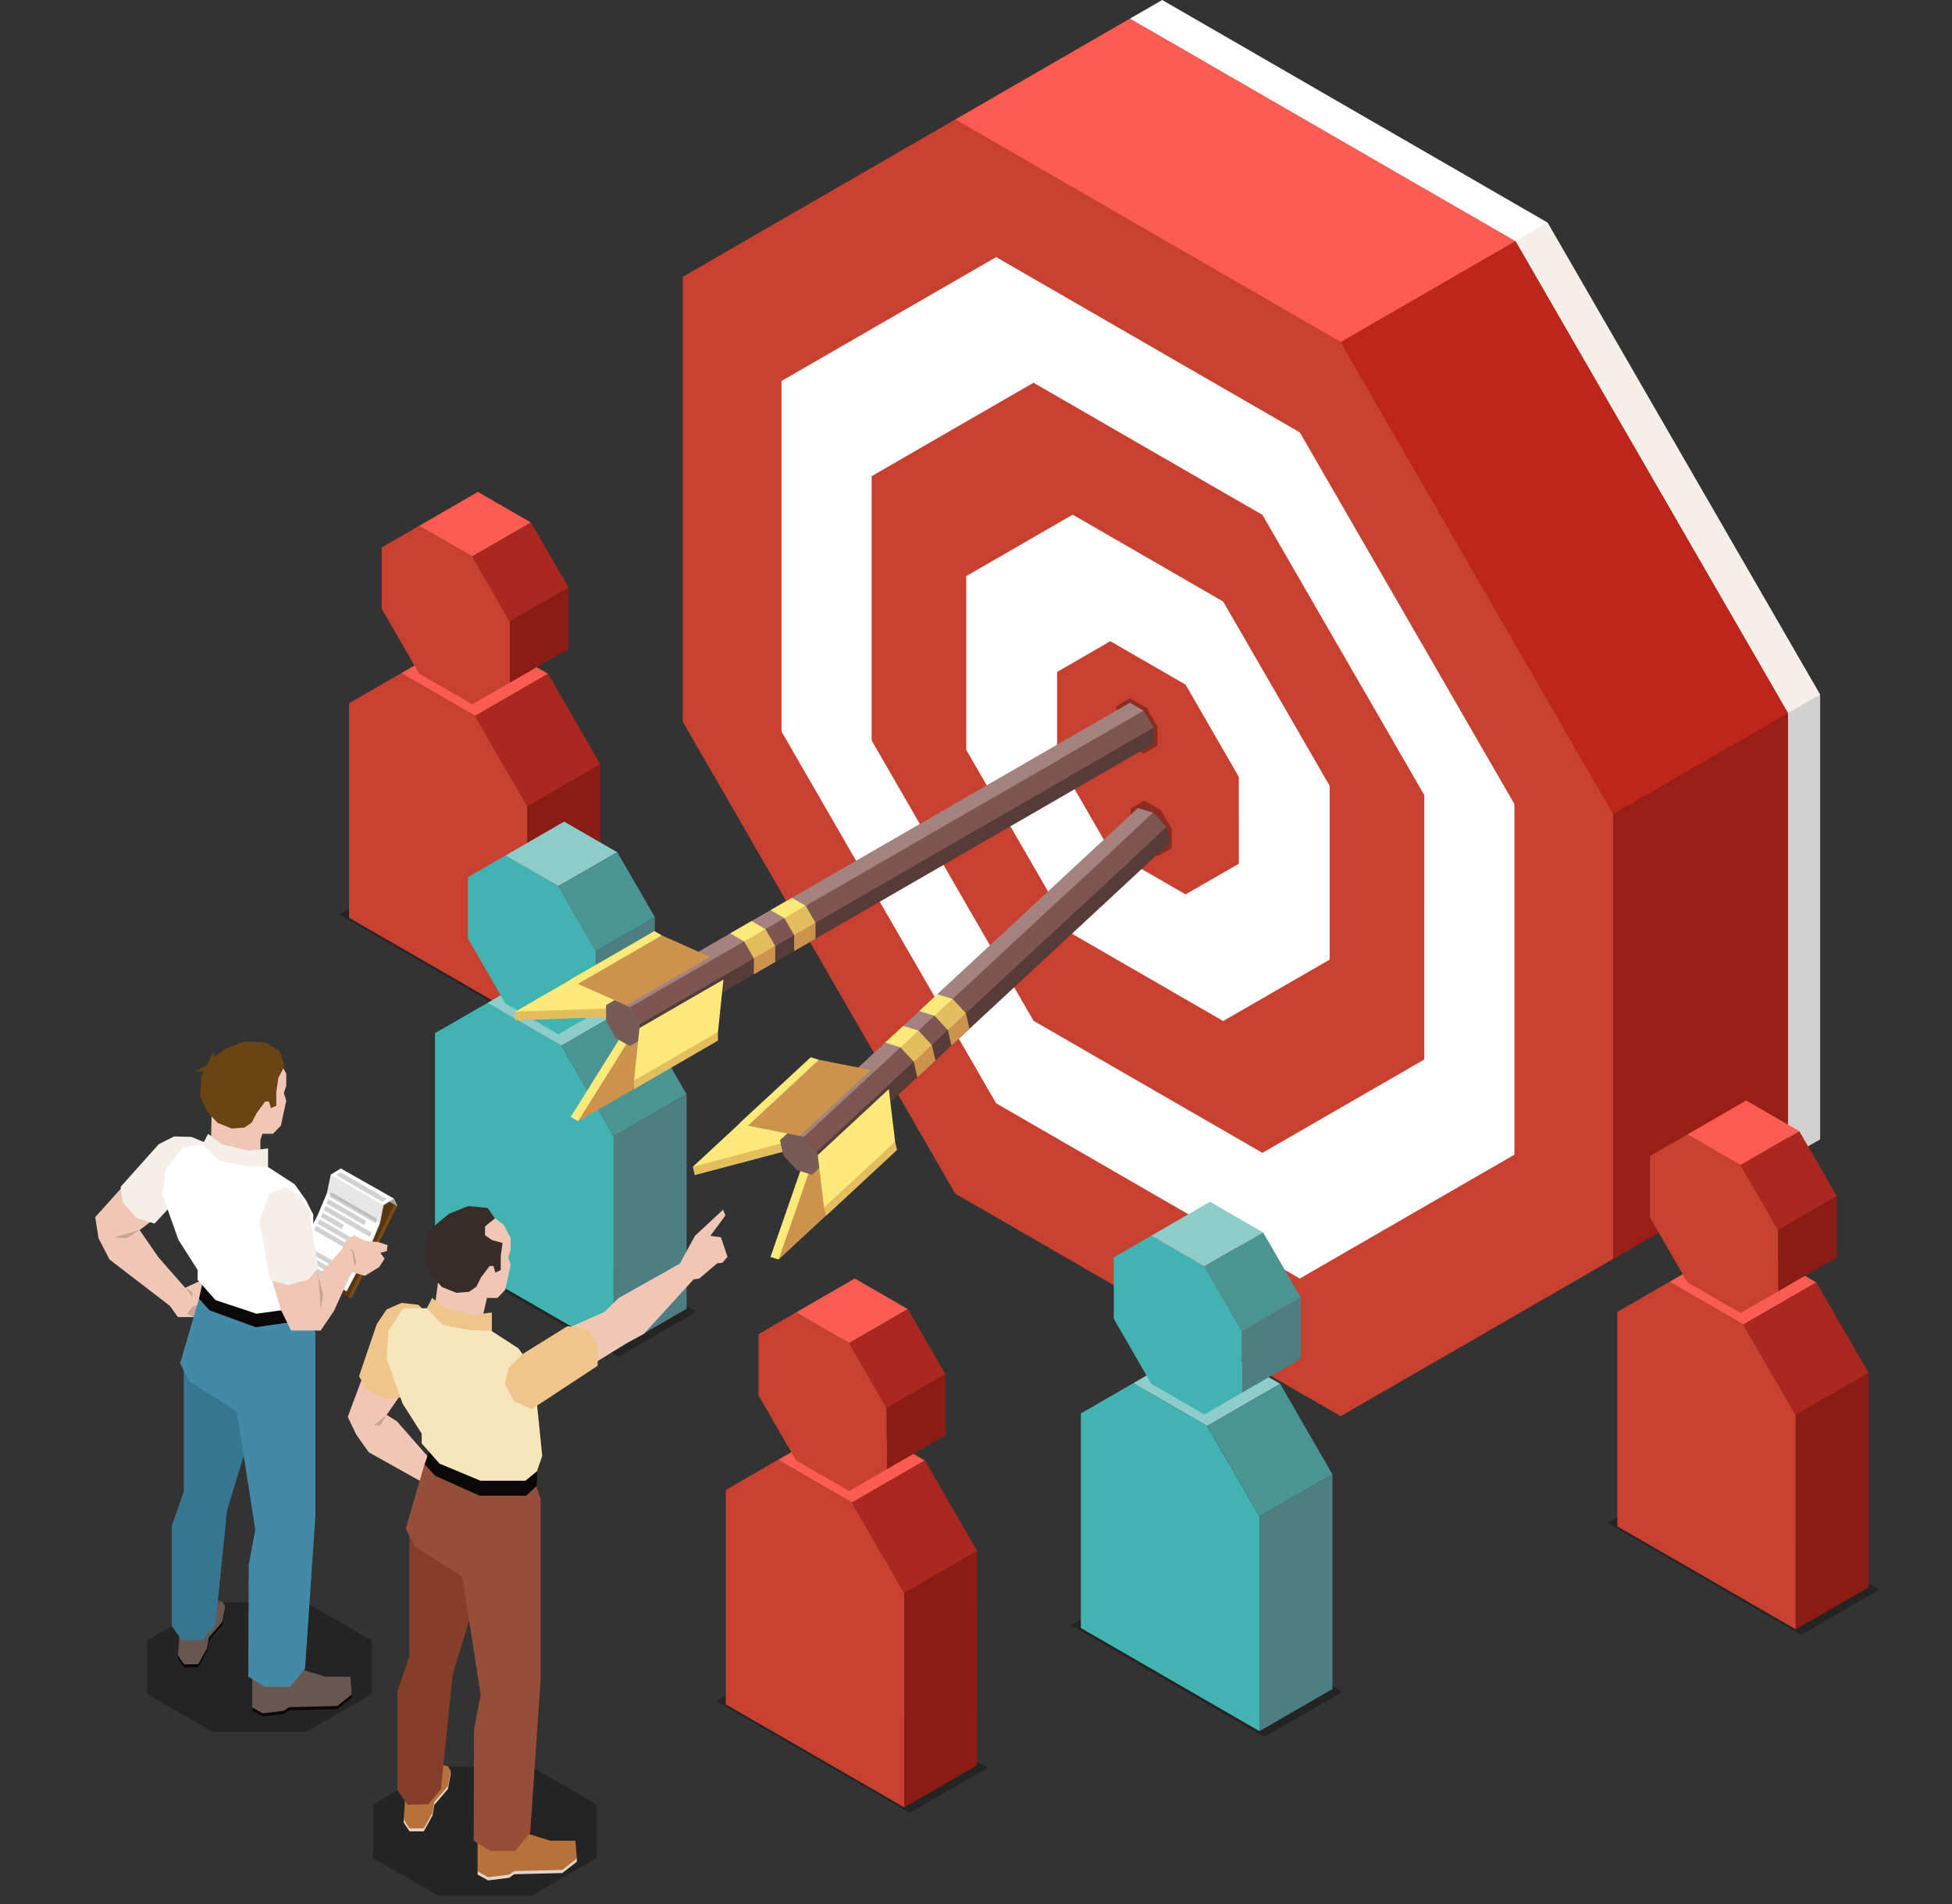 <svg xmlns="http://www.w3.org/2000/svg" xmlns:xlink="http://www.w3.org/1999/xlink" width="164" height="160" viewBox="0 0 164 160"><rect x="0" y="0" width="164" height="160" fill="#333333" stroke="none"/><defs><clipPath id="a"><rect width="164" height="160" transform="translate(920 935)" fill="#fff"/></clipPath><clipPath id="b"><rect width="149.884" height="159.319" fill="none"/></clipPath><clipPath id="c"><rect width="149.884" height="159.318" fill="none"/></clipPath><clipPath id="d"><rect width="22.816" height="13.174" fill="none"/></clipPath><clipPath id="f"><rect width="22.816" height="13.176" fill="none"/></clipPath><clipPath id="h"><rect width="3.458" height="4.665" fill="none"/></clipPath><clipPath id="j"><rect width="3.458" height="4.667" fill="none"/></clipPath><clipPath id="n"><rect width="22.818" height="13.174" fill="none"/></clipPath><clipPath id="p"><rect width="22.818" height="13.173" fill="none"/></clipPath><clipPath id="r"><rect width="18.792" height="10.853" fill="none"/></clipPath><clipPath id="t"><rect width="4.718" height="4.092" fill="none"/></clipPath><clipPath id="v"><rect width="18.865" height="10.892" fill="none"/></clipPath></defs><g transform="translate(-920 -935)" clip-path="url(#a)"><g transform="translate(928 935)"><g clip-path="url(#b)"><g transform="translate(0 0)"><g clip-path="url(#c)"><g transform="translate(20.508 73.052)" opacity="0.3"><g clip-path="url(#d)"><path d="M31.92,41.818l-16.265-9.39L9.1,36.208,25.369,45.6Z" transform="translate(-9.104 -32.427)"/></g></g></g></g><path d="M13.856,25.108,9.466,27.647v18.02l14.985,8.648V36.307L20.058,28.7Z" transform="translate(11.858 31.455)" fill="#c84030"/><path d="M23.746,27.13l-6.13,3.535-6.2-3.593,6.121-3.53Z" transform="translate(14.3 29.492)" fill="#fa5c52"/><rect width="7.072" height="8.781" transform="translate(31.918 60.158) rotate(-30.005)" fill="#ab281f"/><path d="M22.238,46.532l-6.121,3.523V32.045l6.121-3.535Z" transform="translate(20.192 35.717)" fill="#8a1c14"/><path d="M13.835,19.613l-3.152,1.825v5.141l3.152,5.465L18.3,34.616,21.452,32.8V27.648L18.3,22.188Z" transform="translate(13.384 24.57)" fill="#c84030"/><path d="M21.473,20.923l-4.927,2.848L12.083,21.2l4.929-2.85Z" transform="translate(15.137 22.986)" fill="#fa5c52"/><rect width="5.692" height="6.308" transform="translate(31.681 46.756) rotate(-30.004)" fill="#ab281f"/><path d="M20.394,27.064l-4.931,2.85v-5.15l4.931-2.848Z" transform="translate(19.372 27.456)" fill="#8a1c14"/><g transform="translate(0 0)"><g clip-path="url(#c)"><g transform="translate(27.696 100.834)" opacity="0.3"><g clip-path="url(#f)"><path d="M35.11,54.152,18.843,44.76l-6.549,3.785,16.265,9.392Z" transform="translate(-12.294 -44.76)"/></g></g></g></g><path d="M17.07,37.412l-4.4,2.541V57.986l15.008,8.671V48.615L23.29,41Z" transform="translate(15.876 46.868)" fill="#41b3b1"/><path d="M26.972,39.432l-6.128,3.537-6.22-3.593,6.125-3.532Z" transform="translate(18.322 44.903)" fill="#8ccccb"/><rect width="7.073" height="8.79" transform="translate(39.168 87.867) rotate(-29.931)" fill="#4b9494"/><path d="M25.463,58.845l-6.128,3.544V44.346l6.128-3.528Z" transform="translate(24.223 51.135)" fill="#4d7e82"/><path d="M17.051,31.912,13.9,33.727v5.161l3.152,5.463L21.5,46.935,24.663,45.1V39.954L21.5,34.482Z" transform="translate(17.412 39.978)" fill="#41b3b1"/><path d="M24.694,33.223l-4.945,2.845L15.3,33.5l4.929-2.852Z" transform="translate(19.165 38.393)" fill="#8ccccb"/><rect width="5.707" height="6.313" transform="matrix(0.866, -0.501, 0.501, 0.866, 38.916, 74.467)" fill="#4b9494"/><path d="M23.62,39.372l-4.943,2.845V37.072l4.943-2.859Z" transform="translate(23.398 42.862)" fill="#4d7e82"/><path d="M25.214,18.1V55.49L48.109,95.141l32.384,18.7,30.131-17.4V59.047L87.731,19.389,55.35.694Z" transform="translate(31.588 0.869)" fill="#991f16"/><path d="M100.085,62.81,77.19,23.154,44.806,4.458,21.911,17.678V55.065L44.806,94.72l32.384,18.7L100.085,100.2Z" transform="translate(27.45 5.585)" fill="#c84030"/><path d="M87.174,55.557,69.139,24.315,43.628,9.591,25.595,20V49.456L43.628,80.7l25.51,14.724,18.036-10.41Z" transform="translate(32.064 12.015)" fill="#fff"/><path d="M75.391,48.936l-13.6-23.553L42.556,14.277l-13.6,7.853V44.338l13.6,23.555,19.232,11.1,13.6-7.846Z" transform="translate(36.276 17.885)" fill="#c84030"/><path d="M63.02,41.987,54.072,26.5,41.43,19.2l-8.946,5.163v14.6l8.946,15.49,12.643,7.3,8.946-5.161Z" transform="translate(40.695 24.048)" fill="#fff"/><path d="M51.138,35.315l-4.472-7.747-6.321-3.649L35.874,26.5v7.3l4.472,7.745,6.321,3.647,4.474-2.575Z" transform="translate(44.941 29.965)" fill="#c84030"/><path d="M32.075,9.173l32.381,18.7,4.3.516,10.379-9L46.754.694Z" transform="translate(40.183 0.869)" fill="#fa5c52"/><path d="M41.3,0,38.591,1.564l32.381,18.7,2.2.926.5-2.489Z" transform="translate(48.345 0)" fill="#fff"/><path d="M63.128,64.854V27.465l.608-1.561h2.1l0,37.389Z" transform="translate(79.085 32.452)" fill="#d1d1d1"/><rect width="3.122" height="45.793" transform="translate(119.318 20.259) rotate(-29.998)" fill="#f4efe9"/><path d="M69.344,57.13,46.449,17.474,61.128,8.992l22.895,39.66L73.462,58.927Z" transform="translate(58.191 11.265)" fill="#bf261b"/><path d="M56.612,72.462V35.075L71.291,26.6V63.985Z" transform="translate(70.923 33.321)" fill="#991f16"/><path d="M15.661,38.321v.723l7.646-.268v-.723L20.8,37.273Z" transform="translate(19.62 46.695)" fill="#e3bd5e"/><path d="M30.363,35.812l-7.056,4.073-7.646.266,7.053-4.073Z" transform="translate(19.62 44.864)" fill="#fbe979"/><path d="M18.359,45.632l-.626-.36,4.06-6.49.622.36-.766,2.721Z" transform="translate(22.215 48.585)" fill="#fbe979"/><path d="M29.119,37.133l-7.053,4.075L18.011,47.7l7.053-4.071Z" transform="translate(22.564 46.52)" fill="#cc934c"/><g transform="translate(0 0)"><g clip-path="url(#c)"><g transform="translate(85.782 58.674)" opacity="0.3"><g clip-path="url(#h)"><path d="M40.389,30.71l-1.4-.809-.908-1.572V26.71l1.147-.665,1.4.809.91,1.579v1.613Zm-.926-1.284.926.534.5-.288V28.6l-.739-1.273-.924-.532-.5.286v1.068Z" transform="translate(-38.078 -26.046)"/></g></g></g></g><path d="M21.86,39.378l-.822-1.426-1.165-.671-.82.473V39.1l.82,1.428,1.165.669.822-.473Z" transform="translate(23.869 46.704)" fill="#785b56"/><path d="M20.582,51.818l-1.165-.671L62.6,26.213l1.165.671L20.735,51.838Z" transform="translate(24.325 32.838)" fill="#a4837e"/><path d="M20.756,52.87l-.822-1.426L63.122,26.51l.822,1.426-43.041,25Z" transform="translate(24.973 33.212)" fill="#7d5551"/><path d="M20.3,53.422V52.077L63.487,27.143v1.345Z" transform="translate(25.43 34.004)" fill="#573b38"/><path d="M23.683,35.392l1.165.674.155.018,1.636-1.052-1.162-.674Z" transform="translate(29.669 43.042)" fill="#fbe979"/><path d="M25.022,37.114,24.2,35.691l1.791-1.034.825,1.424-1.645,1.1Z" transform="translate(30.316 43.417)" fill="#e3bd5e"/><path d="M24.565,36.322v1.347l1.793-1.039V35.288Z" transform="translate(30.774 44.208)" fill="#cc934c"/><path d="M25.186,34.525l1.162.671.151.02,1.64-1.054-1.16-.671Z" transform="translate(31.552 41.957)" fill="#fbe979"/><path d="M26.524,36.248,25.7,34.825l1.793-1.036.822,1.428-1.645,1.095Z" transform="translate(32.198 42.329)" fill="#e3bd5e"/><path d="M26.067,35.454V36.8l1.793-1.036v-1.34Z" transform="translate(32.656 43.124)" fill="#cc934c"/><path d="M27.148,39.218V38.5l-3.7,1.775-3.35,2.3v.721Z" transform="translate(25.173 48.23)" fill="#e3bd5e"/><path d="M27.609,36.54,20.556,40.61l-.462,4.415,7.053-4.073Z" transform="translate(25.173 45.776)" fill="#fbe979"/><path d="M18.348,39.165l-.624-.36,7.053-4.073.624.36-1.85,1.784Z" transform="translate(22.204 43.511)" fill="#fbe979"/><path d="M29.112,36.7l-7.053,4.075L18,38.965l7.053-4.073Z" transform="translate(22.551 43.712)" fill="#cc934c"/><g transform="translate(0 0)"><g clip-path="url(#c)"><g transform="translate(86.989 67.275)" opacity="0.3"><g clip-path="url(#j)"><path d="M40.926,34.531l-1.4-.809-.908-1.579V30.528l1.144-.665,1.4.813.91,1.575v1.613Z" transform="translate(-38.614 -29.864)"/></g></g></g></g><path d="M29.848,43.47l-.162-.7-2.62-.205L22.288,44.73l.16.7Z" transform="translate(27.922 53.321)" fill="#e3bd5e"/><path d="M35.656,40.194l-5.97,5.542-7.4,1.96,5.97-5.54Z" transform="translate(27.922 50.354)" fill="#fbe979"/><path d="M25.869,51.121l-.685-.214,2.507-7.229.692.214-.142,2.829Z" transform="translate(31.55 54.719)" fill="#fbe979"/><path d="M33.972,41.314,28,46.854l-2.514,7.229,5.972-5.537Z" transform="translate(31.931 51.757)" fill="#cc934c"/><path d="M28.639,43.844l-1.12-1.2-1.282-.4-.7.647.3,1.309,1.117,1.2,1.286.4.692-.647Z" transform="translate(31.995 52.92)" fill="#785b56"/><path d="M27.132,57.8l-1.282-.4L55.219,30.141l1.282.394L27.285,57.782Z" transform="translate(32.384 37.759)" fill="#a4837e"/><path d="M27.538,58.786l-1.12-1.2L55.788,30.316l1.122,1.205L27.7,58.815Z" transform="translate(33.097 37.979)" fill="#7d5551"/><path d="M27.211,59.425l-.3-1.309L56.285,30.851l.3,1.309Z" transform="translate(33.72 38.649)" fill="#573b38"/><path d="M29.461,39.675l1.286.4.153-.016,1.363-1.39-1.286-.4Z" transform="translate(36.907 47.94)" fill="#fbe979"/><path d="M31.15,41.055,30.03,39.85l1.518-1.406,1.115,1.205-1.356,1.437Z" transform="translate(37.621 48.162)" fill="#e3bd5e"/><path d="M30.527,40.385l.3,1.311,1.523-1.4-.3-1.313Z" transform="translate(38.244 48.832)" fill="#cc934c"/><path d="M30.732,38.5l1.282.4.155-.02,1.365-1.39-1.286-.4Z" transform="translate(38.501 46.461)" fill="#fbe979"/><path d="M32.423,39.877,31.3,38.671l1.521-1.408,1.12,1.205-1.358,1.44Z" transform="translate(39.213 46.683)" fill="#e3bd5e"/><path d="M31.8,39.208l.3,1.307,1.516-1.406-.3-1.311Z" transform="translate(39.837 47.352)" fill="#cc934c"/><path d="M33.316,43.287l-.164-.7-3.212,2.55-2.757,2.987.162.7Z" transform="translate(34.052 53.348)" fill="#e3bd5e"/><path d="M32.918,40.626l-5.972,5.542.532,4.409,5.968-5.537Z" transform="translate(33.757 50.895)" fill="#fbe979"/><path d="M24.727,45.193l-.694-.216,5.972-5.54.689.216L29.289,41.8Z" transform="translate(30.108 49.405)" fill="#fbe979"/><path d="M34.665,40.393,28.7,45.933l-4.357-.861,5.968-5.54Z" transform="translate(30.494 49.525)" fill="#cc934c"/><g transform="translate(0 0)"><g clip-path="url(#c)"><g transform="translate(81.958 132.785)" opacity="0.3"><g clip-path="url(#f)"><path d="M59.2,68.337,42.932,58.943l-6.551,3.782,16.267,9.394Z" transform="translate(-36.381 -58.943)"/></g></g></g></g><path d="M41.156,51.6l-4.4,2.541V72.168l15.006,8.669V62.8l-4.393-7.608Z" transform="translate(46.053 64.637)" fill="#41b3b1"/><path d="M51.058,53.615l-6.13,3.537-6.215-3.591,6.123-3.535Z" transform="translate(48.498 62.672)" fill="#8ccccb"/><rect width="7.074" height="8.788" transform="translate(93.43 119.818) rotate(-29.931)" fill="#4b9494"/><path d="M49.549,73.029l-6.128,3.541V58.531L49.549,55Z" transform="translate(54.398 68.903)" fill="#4d7e82"/><path d="M41.136,46.094l-3.149,1.818v5.163l3.149,5.456,4.451,2.588,3.163-1.836V54.137l-3.163-5.47Z" transform="translate(47.589 57.746)" fill="#41b3b1"/><path d="M48.781,47.406l-4.945,2.845-4.451-2.573,4.931-2.85Z" transform="translate(49.34 56.161)" fill="#8ccccb"/><rect width="5.707" height="6.315" transform="translate(93.179 106.417) rotate(-30.037)" fill="#4b9494"/><path d="M47.705,53.556,42.765,56.4V51.254l4.94-2.857Z" transform="translate(53.575 60.63)" fill="#4d7e82"/><g transform="translate(0 0)"><g clip-path="url(#c)"><g transform="translate(52.168 139.156)" opacity="0.3"><g clip-path="url(#n)"><path d="M45.976,71.163,29.711,61.771l-6.553,3.782,16.265,9.392Z" transform="translate(-23.157 -61.771)"/></g></g></g></g><path d="M27.909,54.452l-4.391,2.539V75.008l14.988,8.653V65.652l-4.393-7.605Z" transform="translate(29.464 68.216)" fill="#c84030"/><path d="M37.8,56.474l-6.128,3.535-6.206-3.593,6.123-3.53Z" transform="translate(31.905 66.253)" fill="#fa5c52"/><rect width="7.072" height="8.781" transform="translate(63.579 126.263) rotate(-30.005)" fill="#ab281f"/><path d="M36.292,75.874,30.172,79.4V61.389l6.121-3.535Z" transform="translate(37.798 72.478)" fill="#8a1c14"/><path d="M27.889,48.957l-3.152,1.825v5.141l3.152,5.465,4.465,2.57,3.154-1.816V56.99l-3.154-5.458Z" transform="translate(30.99 61.332)" fill="#c84030"/><path d="M35.529,50.265,30.6,53.117l-4.463-2.575,4.934-2.852Z" transform="translate(32.743 59.745)" fill="#fa5c52"/><rect width="5.693" height="6.307" transform="translate(63.342 112.861) rotate(-30.015)" fill="#ab281f"/><path d="M34.447,56.409l-4.929,2.848v-5.15l4.929-2.848Z" transform="translate(36.979 64.216)" fill="#8a1c14"/><g transform="translate(0 0)"><g clip-path="url(#c)"><g transform="translate(127.066 124.198)" opacity="0.3"><g clip-path="url(#p)"><path d="M79.223,64.521l-16.27-9.39L56.4,58.914l16.267,9.392Z" transform="translate(-56.404 -55.132)"/></g></g></g></g><path d="M61.153,47.812l-4.386,2.537V68.366l14.985,8.651v-18l-4.393-7.608Z" transform="translate(71.116 59.898)" fill="#c84030"/><path d="M71.05,49.833l-6.13,3.535-6.206-3.591,6.123-3.532Z" transform="translate(73.555 57.934)" fill="#fa5c52"/><rect width="7.072" height="8.781" transform="matrix(0.866, -0.5, 0.5, 0.866, 138.477, 111.304)" fill="#ab281f"/><path d="M63.419,54.75V72.757l6.116-3.521V51.213Z" transform="translate(79.45 64.159)" fill="#8a1c14"/><path d="M61.137,42.316l-3.154,1.822v5.145l3.154,5.465L65.6,57.317,68.753,55.5V50.349L65.6,44.893Z" transform="translate(72.639 53.012)" fill="#c84030"/><path d="M68.775,43.626l-4.927,2.852L59.383,43.9l4.931-2.85Z" transform="translate(74.393 51.427)" fill="#fa5c52"/><rect width="5.692" height="6.305" transform="translate(138.24 97.902) rotate(-29.995)" fill="#ab281f"/><path d="M67.692,49.767l-4.929,2.85V47.465l4.929-2.845Z" transform="translate(78.628 55.899)" fill="#8a1c14"/><path d="M13.793,52.833l-1.106,1.6.858.541L16.114,57.9l.185,1.41-.834.662-4.28-2.392-1.061-1.494L9.418,54.6l1.142-3.059,2.3-.083Z" transform="translate(11.799 64.46)" fill="#f0c6b4"/><path d="M10.4,53.66h.523l.525-.883Z" transform="translate(13.034 66.117)" fill="#c7a495"/><path d="M13.412,48.6l1.415.158.944.928-.1,2.356L13.644,56.49l-1.482.243-1.7-.861-.624-1.111,1.489-4.379.834-1.239Z" transform="translate(12.326 60.886)" fill="#efc58b"/><g transform="translate(0 0)"><g clip-path="url(#c)"><g transform="translate(23.341 148.466)" opacity="0.3"><g clip-path="url(#r)"><path d="M29.153,73.577V69.083L23.65,65.9H15.866l-5.506,3.179v4.494l5.506,3.179H23.65Z" transform="translate(-10.361 -65.903)"/></g></g></g></g><path d="M11.5,70.133v.25l.493.748h1.2l.728-1.318.155-.9,1.142-1.336.234-1.259v-.252l-1.888,1.829Z" transform="translate(14.412 82.761)" fill="#e2d5c5"/><path d="M11.644,68.563l-.14,1.888L12,71.2h1.2l.728-1.318.158-.906,1.14-1.334.237-1.262-.216-.39-.766-.18Z" transform="translate(14.412 82.445)" fill="#b87139"/><path d="M12.279,57.1V67.648l-1.009,2.888v8.376l.863,1.219,1.739-.047,1.054-1.262.982-9.586L17.8,63.028V59.016Z" transform="translate(14.118 71.529)" fill="#853e2a"/><path d="M17.562,69.8l-3.3.6v.277l.888.489,1.768-.216.412-.3,4.05-.1L22.6,69.6v-.275Z" transform="translate(17.864 86.848)" fill="#e2d5c5"/><path d="M14.26,69.218v2.368l.888.493,1.768-.216.415-.3,4.048-.095,1.219-.966-.117-1.494H20.358l-2.048-.631Z" transform="translate(17.864 85.667)" fill="#b87139"/><path d="M13.164,54.614l-1.584,5.422.791,1.534,3.947,2.476,1.554,9.91-.55,2.949-.038,9.356,1.415.865h2.082l1.257-1.534.867-12.735V57.482l-.867-2.316Z" transform="translate(14.508 68.419)" fill="#944e39"/><path d="M12.8,53.986,12.284,55.4l.883.98L16.9,58.054h3.922l.883-.827.074-2.122Z" transform="translate(15.389 67.632)" fill="#0a0808"/><path d="M14.247,48.8H12.269l-1.257,1.915-.142,2.332L12.2,56.8l1.613,2.534v.825l1.494,1.694,3.444,1.44h3.773l.971-.8.444-1.291L23.5,56.867V54.7l-.622-1.223-.944-1.313-2.228-1.442Z" transform="translate(13.618 61.138)" fill="#f7e6bb"/><path d="M17.012,49.825l-.435,1.89-.9.255-2.4-.75-.581-1.174.2-1.512,1.088-1.244,3.028.867Z" transform="translate(15.902 59.244)" fill="#f0c6b4"/><path d="M18.107,54.957l2.8-1.239,1.205-1.18,5.132-2.881,1.268-2.338,2.361-2.192.205.473-1.268,1.719.885.119.559,1.645-.444.507-.412.032-1.532,1.293-.464.059-4.165,4.573-1.473.793-2.422,1.509-2.032-.266-.856-1.271Z" transform="translate(21.872 56.532)" fill="#f0c6b4"/><path d="M16.251,45.577l.734.523.592,1.133v1.007l-.207.6.207.651-.453,2.082-.653.689h-.885l-.892-.948-.863-2.633.385-3.332Z" transform="translate(17.327 56.809)" fill="#f0c6b4"/><path d="M17.358,47.442V46.7l.827-.669-.611-.885-1.631-.155-1.611.647-1.361,1.122L12.4,47.839l-.117,1.708.59,1.3.865.944,1.2.489,1.075-.083.613-.43.394-.782.728-.96h.32l.153.55.455-.2V49.19l.153-1.1-.883-.234Z" transform="translate(15.393 56.358)" fill="#362c29"/><path d="M15.272,54.324l.768,1.446,1.5.676,5.533-3.64L23.1,51.17,22.2,49.755l-1.649-.288-3.834,2.381L15.6,52.958Z" transform="translate(19.133 61.97)" fill="#efc58b"/><path d="M12.369,49.287l1.325,1.385,2.212.442,1.922.088V49.641l-1.64.205-2.228-.559-1.151-.872Z" transform="translate(15.496 60.653)" fill="#efc58b"/><path d="M11.572,43.908,16,46.468,11.9,54.107,7.476,51.552,11.3,43.816Z" transform="translate(9.366 54.892)" fill="#573711"/><path d="M13.535,45.045,9.71,52.781l-.268-.095,3.825-7.736Z" transform="translate(11.828 56.313)" fill="#7b4a19"/><path d="M10.9,44.909l.8.462v-.036l-.291-.577-.318-.068Z" transform="translate(13.66 55.987)" fill="#a39c95"/><path d="M15.8,46.1l-4.44-2.512-.847.52-.318,1.55L9.4,47.55l-2,3.8,4.451,2.57.077-.18,1.913-3.658.777-1.859.3-1.552.834-.52Z" transform="translate(9.273 54.602)" fill="#fff"/><path d="M8.16,46.076l3.882,2.239.182-.351L8.343,45.727Z" transform="translate(10.223 57.286)" fill="#d1d1d1"/><path d="M8.287,45.834l3.882,2.239.185-.351L8.47,45.485Z" transform="translate(10.382 56.983)" fill="#d1d1d1"/><path d="M8.413,45.6l1.755,1.011.182-.349-1.784-1.03Z" transform="translate(10.54 56.668)" fill="#d1d1d1"/><path d="M7.651,47.043l3.882,2.239.182-.347L7.836,46.694Z" transform="translate(9.585 58.497)" fill="#d1d1d1"/><path d="M7.779,46.8l3.882,2.239.182-.349L7.964,46.453Z" transform="translate(9.746 58.195)" fill="#d1d1d1"/><path d="M8.521,45.35,12.4,47.589l.155-.369L8.672,44.98Z" transform="translate(10.674 56.35)" fill="#d1d1d1"/><path d="M8.979,43.963,12.857,46.2l.383-.237L9.362,43.729Z" transform="translate(11.249 54.782)" fill="#d1d1d1"/><path d="M8.625,45.094l3.161,1.825.185-.349L8.778,44.726Z" transform="translate(10.805 56.032)" fill="#d1d1d1"/><path d="M7.713,46.936l-.194.374L11.4,49.547l.2-.372Z" transform="translate(9.42 58.8)" fill="#d1d1d1"/><path d="M8.794,44.705l-.063.146L12.611,47.1l.061-.144.05-.252L8.842,44.462Z" transform="translate(10.938 55.701)" fill="#d1d1d1"/><g transform="translate(0 0)"><g clip-path="url(#c)"><g transform="translate(19.467 98.707)" opacity="0.1"><g clip-path="url(#t)"><path d="M8.958,43.816l-.318,1.548,4.4,2.543.036-.052.277-1.388,0-.113Z" transform="translate(-8.642 -43.816)" fill="#0a0808"/></g></g></g></g><path d="M9.406,52.528l-.05-.027,2-3.807.786-1.892.318-1.552.888-.55.32.647-.029.014-.315-.577-.811.5L12.2,46.819l-.793,1.9Z" transform="translate(11.722 55.998)" fill="#d1d1d1"/><g transform="translate(0 0)"><g clip-path="url(#c)"><g transform="translate(4.372 134.655)" opacity="0.3"><g clip-path="url(#v)"><path d="M20.805,67.475V62.963l-5.528-3.188-7.81,0-5.526,3.19v4.512l5.526,3.19h7.81Z" transform="translate(-1.941 -59.773)"/></g></g></g></g><path d="M0,46.737l.277,1.775.93,1.793,5.069,3.888.669.942H8.268l.928-.408.592-1.7L9.7,51.9l-.982.237-1.162.536L5.31,50.112,3.731,47.821l.874-.662.153-2.611-2.6-.212Z" transform="translate(0 55.542)" fill="#f0c6b4"/><path d="M3.866,48.93l-.437.574.545.284L4.753,48.6Z" transform="translate(4.295 60.889)" fill="#c7a495"/><path d="M.7,46.5l1.075.056,1.075-.671Z" transform="translate(0.879 57.48)" fill="#c7a495"/><path d="M3.944,48.832v-.4l-.579-.4Z" transform="translate(4.216 60.173)" fill="#c7a495"/><path d="M4.143,43.049.948,46.624,1.1,47.9l1.174,1.34,1.521.475,3.422-3.688,1-3.057L6.9,42.432l-1.467-.041Z" transform="translate(1.188 53.107)" fill="#f4efe9"/><path d="M3.088,64.017v.248l.493.75h1.2l.732-1.32.158-.908,1.144-1.343.237-1.259v-.25L5.161,61.764Z" transform="translate(3.869 75.084)" fill="#0a0808"/><path d="M3.228,62.439l-.14,1.9.493.75h1.2l.732-1.325.158-.906,1.144-1.343.237-1.262-.216-.4-.77-.176Z" transform="translate(3.869 74.765)" fill="#685750"/><path d="M3.867,50.933V61.521l-1.014,2.9v8.407l.867,1.223L5.462,74,6.52,72.735l.987-9.617L9.4,56.885V52.859Z" transform="translate(3.574 63.808)" fill="#377691"/><path d="M9.169,63.685l-3.314.606v.275l.888.493,1.775-.216.412-.3,4.064-.1,1.226-.962v-.277Z" transform="translate(7.335 79.182)" fill="#0a0808"/><path d="M9.919,62.26l2.052.633H14.1l.117,1.5-1.226.969-4.064.1-.412.3-1.775.214-.888-.491V63.1Z" transform="translate(7.335 77.998)" fill="#685750"/><path d="M4.754,48.441,3.166,53.888l.8,1.536,3.958,2.483,1.559,9.946-.552,2.962-.038,9.392,1.419.865H12.4l1.264-1.539.865-12.784V51.32L13.664,49Z" transform="translate(3.966 60.685)" fill="#428aa8"/><path d="M4.171,47.837l-.3,1.361.885.984L8.634,51.6l4.145-.595-.534-2.187Z" transform="translate(4.85 59.929)" fill="#0a0808"/><path d="M5.9,42.68l-1.654.284-1.46,1.789-.277,2.19,1.34,3.767,1.617,2.546v.827l1.5,1.7L10.4,56.924l3.469-.473,1.311-4.6V48.594l-.622-1.223-.946-1.325L11.383,44.6Z" transform="translate(3.14 53.469)" fill="#fff"/><path d="M9.205,47.242l.376-.791.665-.376.854.455,1.162.128.77.255-.065.5-.543.142.354.491-.455.714-1.2.725-1.113-.315-.527-1.007Z" transform="translate(11.532 57.722)" fill="#f0c6b4"/><path d="M10.321,48.328l.146.511,2-2.246.849.113.191,1.3L11.8,51.777l-1.129,1.66H8.183l-.856-1.753L6.6,49.252l.779-1.376,1.719-.34Z" transform="translate(8.268 58.371)" fill="#f0c6b4"/><path d="M9.746,46.811l.182,1.23.151-.333-.255-.948-.365-.2Z" transform="translate(11.851 58.331)" fill="#c7a495"/><path d="M8.682,43.553l-.176.5v1.095l-1.124.309-2.176-.446-.919-.755.081-.514L4.4,42.093l.642-.629L8,41.287l1.039.608Z" transform="translate(5.371 51.723)" fill="#f0c6b4"/><path d="M7.887,39.443l.739.525.59,1.138v1.007l-.205.608.205.649-.451,2.093-.66.692H7.218L6.324,45.2l-.867-2.647.385-3.345Z" transform="translate(6.835 49.123)" fill="#f0c6b4"/><path d="M10.847,39.662l-1.235-.73-1.8-.081-1.62.649-.8.66-.113-.433-.572,1.124-.984.516h.716l-.18.342-.117,1.717.592,1.3.865.948,1.207.491,1.077-.083.613-.433.4-.784.725-.969h.318l.158.554.453-.2V43.071l.178-1.178.509-.964Z" transform="translate(4.663 48.672)" fill="#6b4414"/><path d="M8.341,44.288l-1.406.527-.809,2.32L7,52.089l1.534.424,1.719-.484.811-.989L10.319,46.3l-.725-1.253Z" transform="translate(7.676 55.482)" fill="#f4efe9"/><path d="M4.012,43.166l1.331,1.39L7.564,45l1.933.088V43.52l-1.651.205-2.235-.559-1.153-.874Z" transform="translate(5.026 52.983)" fill="#f4efe9"/><path d="M8.546,50.437l.178-1.318-.408-1.53Z" transform="translate(10.419 59.619)" fill="#c7a495"/></g></g></g></svg>